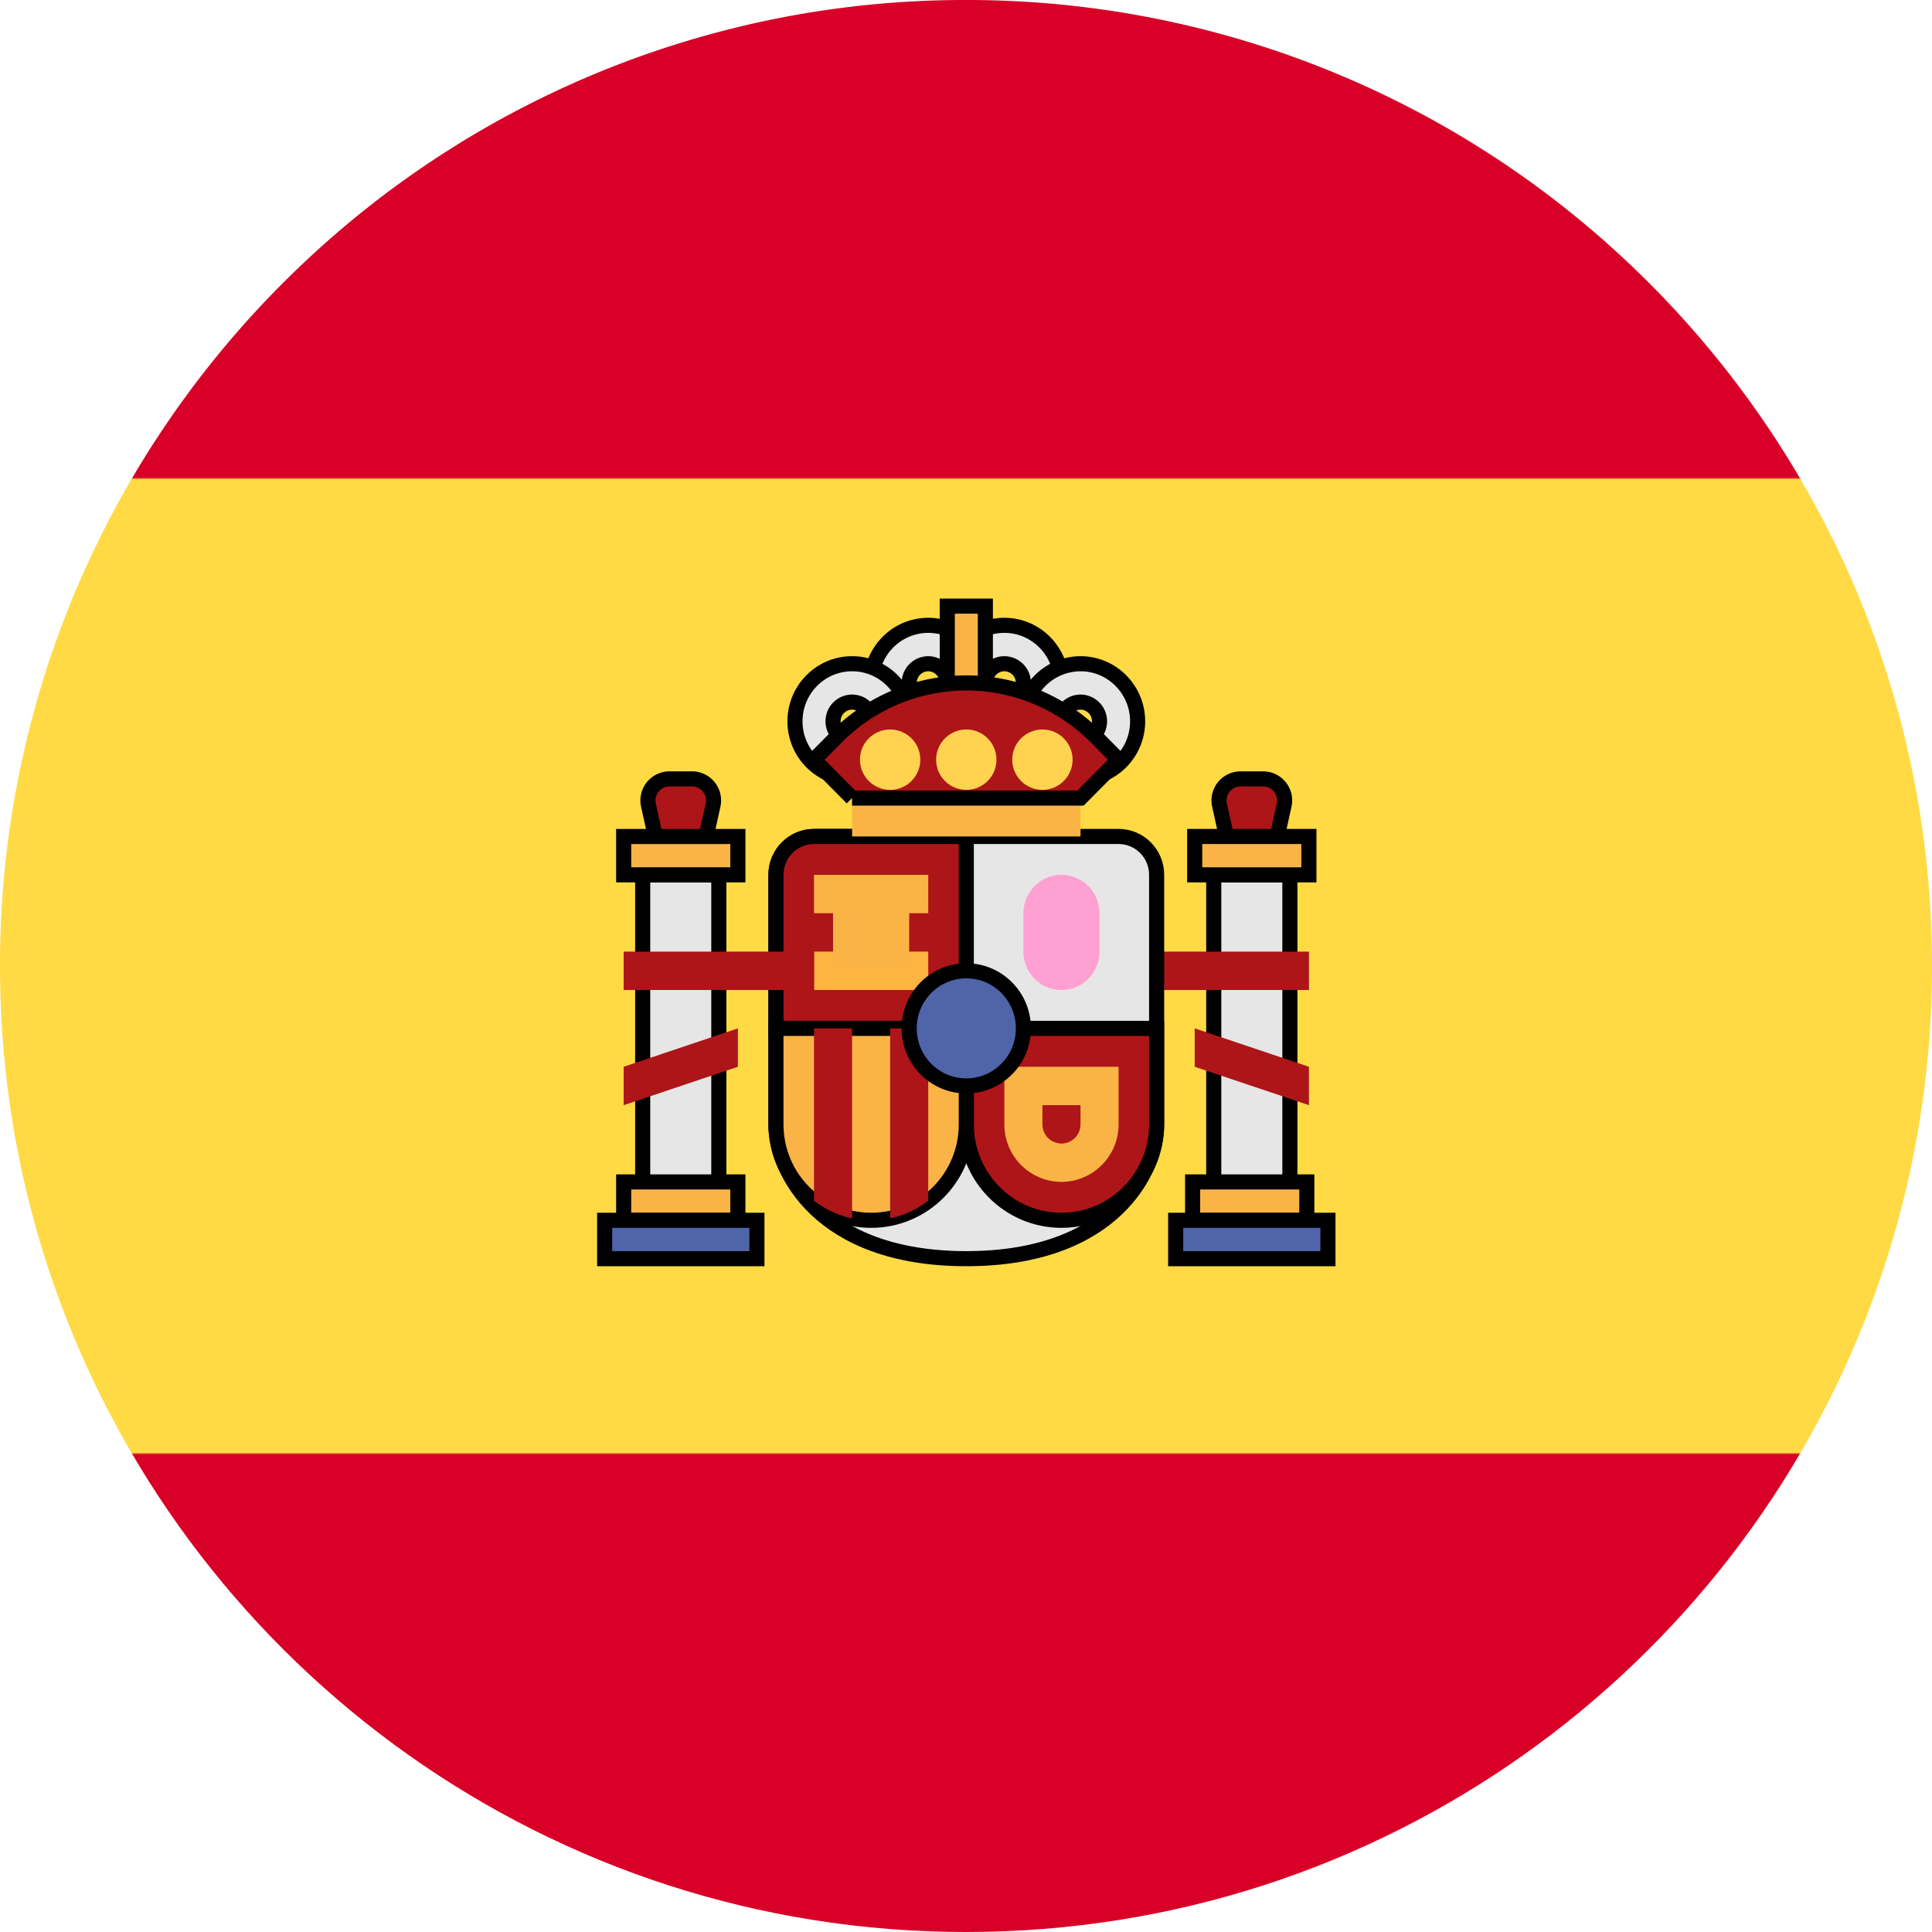 <svg width="64" height="64" xmlns="http://www.w3.org/2000/svg"><defs><linearGradient x1="50%" y1="0%" x2="50%" y2="100%" id="a"><stop stop-color="#D80027" offset="0%"/><stop stop-color="#D80027" offset="75.664%"/><stop stop-color="#FFDA44" offset="75.98%"/><stop stop-color="#FFDA44" offset="100%"/></linearGradient><linearGradient x1="50%" y1="100%" x2="50%" y2="0%" id="b"><stop stop-color="#D80027" offset="0%"/><stop stop-color="#D80027" offset="75.664%"/><stop stop-color="#FFDA44" offset="75.98%"/><stop stop-color="#FFDA44" offset="100%"/></linearGradient></defs><g fill="none"><path d="M62.01 20.87a31.818 31.818 0 00-3.035-6.09 32.158 32.158 0 00-4.894-5.94A31.888 31.888 0 0032 0 31.888 31.888 0 009.92 8.84a32.158 32.158 0 00-6.61 8.973 31.818 31.818 0 00-1.32 3.057h60.02z" fill="url(#a)"/><path d="M0 32c0 3.914.704 7.664 1.99 11.13L32 45.913l30.01-2.783A31.931 31.931 0 0064 32c0-3.914-.704-7.664-1.99-11.13L32 18.087 1.99 20.87A31.931 31.931 0 000 32z" fill="#FFDA44"/><path d="M1.99 43.13C6.512 55.316 18.241 64 32 64s25.488-8.684 30.01-20.87H1.99z" fill="url(#b)"/><g transform="translate(20 20)"><path d="M21.468 11.523l1.07-4.851a.714.714 0 00-.693-.87h-.754a.714.714 0 00-.692.87l1.069 4.851z" stroke="#000" stroke-width=".5" fill="#AD1519"/><path stroke="#000" stroke-width=".5" fill="#E6E6E6" d="M20.207 8.98h2.522v10.807h-2.522z"/><path stroke="#000" stroke-width=".5" fill="#FAB446" d="M19.576 7.709h3.783v1.272h-3.783z"/><g fill="#AD1519"><path d="M17.055 11.524h6.306v1.272h-6.306zm6.305 5.086l-3.784-1.272v-1.272l3.784 1.272z"/><path d="M2.552 11.523L3.62 6.672a.714.714 0 00-.693-.87h-.753a.714.714 0 00-.693.87l1.07 4.851z" stroke="#000" stroke-width=".5"/></g><path d="M6.966 7.709c-.697 0-1.262.57-1.262 1.271v8.265c0 1.545 1.43 4.45 6.306 4.45 4.875 0 6.305-2.905 6.305-4.45V8.98c0-.702-.564-1.271-1.26-1.271H6.964z" stroke="#000" stroke-width=".5" fill="#E6E6E6"/><path d="M12.01 14.066H5.704V8.98c0-.702.565-1.271 1.262-1.271h5.044v6.357zm0 0h6.305v3.18c0 1.755-1.411 3.178-3.152 3.178-1.742 0-3.153-1.423-3.153-3.179v-3.179z" fill="#AD1519" stroke="#000" stroke-width=".5"/><path d="M5.704 14.066h6.306v3.18c0 1.755-1.412 3.178-3.153 3.178s-3.153-1.423-3.153-3.179v-3.179z" stroke="#000" stroke-width=".5" fill="#FAB446"/><path d="M10.749 19.774v-5.708H9.488v6.294a3.093 3.093 0 001.26-.586zm-2.522.586v-6.294H6.965v5.708c.369.28.793.49 1.262.586z" fill="#AD1519"/><path fill="#FFB441" d="M6.966 11.523h3.783v1.272H6.966z"/><g fill="#FAB446"><path d="M6.966 8.98h3.783v1.271H6.966z"/><path d="M7.596 9.735h2.522v2.303H7.596z"/></g><path stroke="#000" stroke-width=".5" fill="#E6E6E6" d="M1.29 8.98h2.522v10.807H1.29z"/><path d="M.66 19.153h3.783v1.272H.66zm0-11.443h3.783v1.27H.66z" fill="#FAB446" stroke="#000" stroke-width=".5"/><path stroke="#000" stroke-width=".5" fill="#5064AA" d="M.03 20.424h5.044v1.272H.03z"/><path stroke="#000" stroke-width=".5" fill="#FAB446" d="M19.507 19.153h3.783v1.272h-3.783z"/><path stroke="#000" stroke-width=".5" fill="#5064AA" d="M18.946 20.424h5.044v1.272h-5.044z"/><path fill="#FAB446" d="M8.227 6.437h7.567v1.272H8.227z"/><path fill="#FFB441" d="M11.38 2.623h1.261v3.815H11.38z"/><g fill="#E6E6E6" stroke="#000" stroke-width=".5"><path d="M10.749 4.53a1.902 1.902 0 01-1.892-1.907c0-1.052.849-1.908 1.892-1.908s1.891.856 1.891 1.908a1.901 1.901 0 01-1.89 1.907zm0-2.543a.634.634 0 00-.63.636c0 .35.282.635.63.635.348 0 .63-.284.63-.635a.634.634 0 00-.63-.636z"/><path d="M13.271 4.53a1.902 1.902 0 01-1.892-1.907c0-1.052.849-1.908 1.892-1.908s1.892.856 1.892 1.908A1.902 1.902 0 0113.27 4.53zm0-2.543a.634.634 0 00-.63.636c0 .35.282.635.63.635.348 0 .63-.284.63-.635a.634.634 0 00-.63-.636z"/><path d="M15.793 5.801a1.902 1.902 0 01-1.891-1.907 1.9 1.9 0 011.891-1.907c1.043 0 1.892.856 1.892 1.907a1.902 1.902 0 01-1.892 1.907zm0-2.543a.634.634 0 00-.63.636c0 .351.282.636.63.636.348 0 .63-.285.63-.636a.634.634 0 00-.63-.636zM8.227 5.801a1.902 1.902 0 01-1.892-1.907c0-1.052.849-1.907 1.892-1.907s1.891.856 1.891 1.907a1.901 1.901 0 01-1.891 1.907zm0-2.543a.634.634 0 00-.631.636c0 .351.283.636.63.636a.633.633 0 00.631-.636.633.633 0 00-.63-.636z"/></g><path d="M15.793 16.61v.635c0 .35-.283.636-.63.636a.634.634 0 01-.631-.636v-.636h1.261zm1.261-1.272h-3.783v1.907a1.9 1.9 0 001.891 1.907 1.902 1.902 0 001.892-1.907v-1.907z" fill="#FAB446"/><path d="M15.163 12.795c-.697 0-1.262-.57-1.262-1.272v-1.271c0-.702.565-1.272 1.262-1.272.696 0 1.26.57 1.26 1.272v1.271c0 .703-.564 1.272-1.26 1.272z" fill="#FFA0D2"/><ellipse stroke="#000" stroke-width=".5" fill="#5064AA" cx="12.01" cy="14.066" rx="1.892" ry="1.907"/><path stroke="#000" stroke-width=".5" fill="#FAB446" d="M11.38.079h1.261v3.815H11.38z"/><path d="M8.227 6.437L6.965 5.166l.74-.745a6.064 6.064 0 014.305-1.798c1.615 0 3.164.647 4.306 1.798l.738.745-1.26 1.271H8.226z" stroke="#000" stroke-width=".5" fill="#AD1519"/><g transform="translate(8.714 4.465)" fill="#FFD250"><circle cx="3.296" cy=".7" r="1"/><circle cx=".773" cy=".7" r="1"/><circle cx="5.817" cy=".7" r="1"/></g><path d="M.66 11.523h6.306v1.272H.66zm0 5.087l3.783-1.272v-1.272L.66 15.338z" fill="#AD1519"/></g></g></svg>